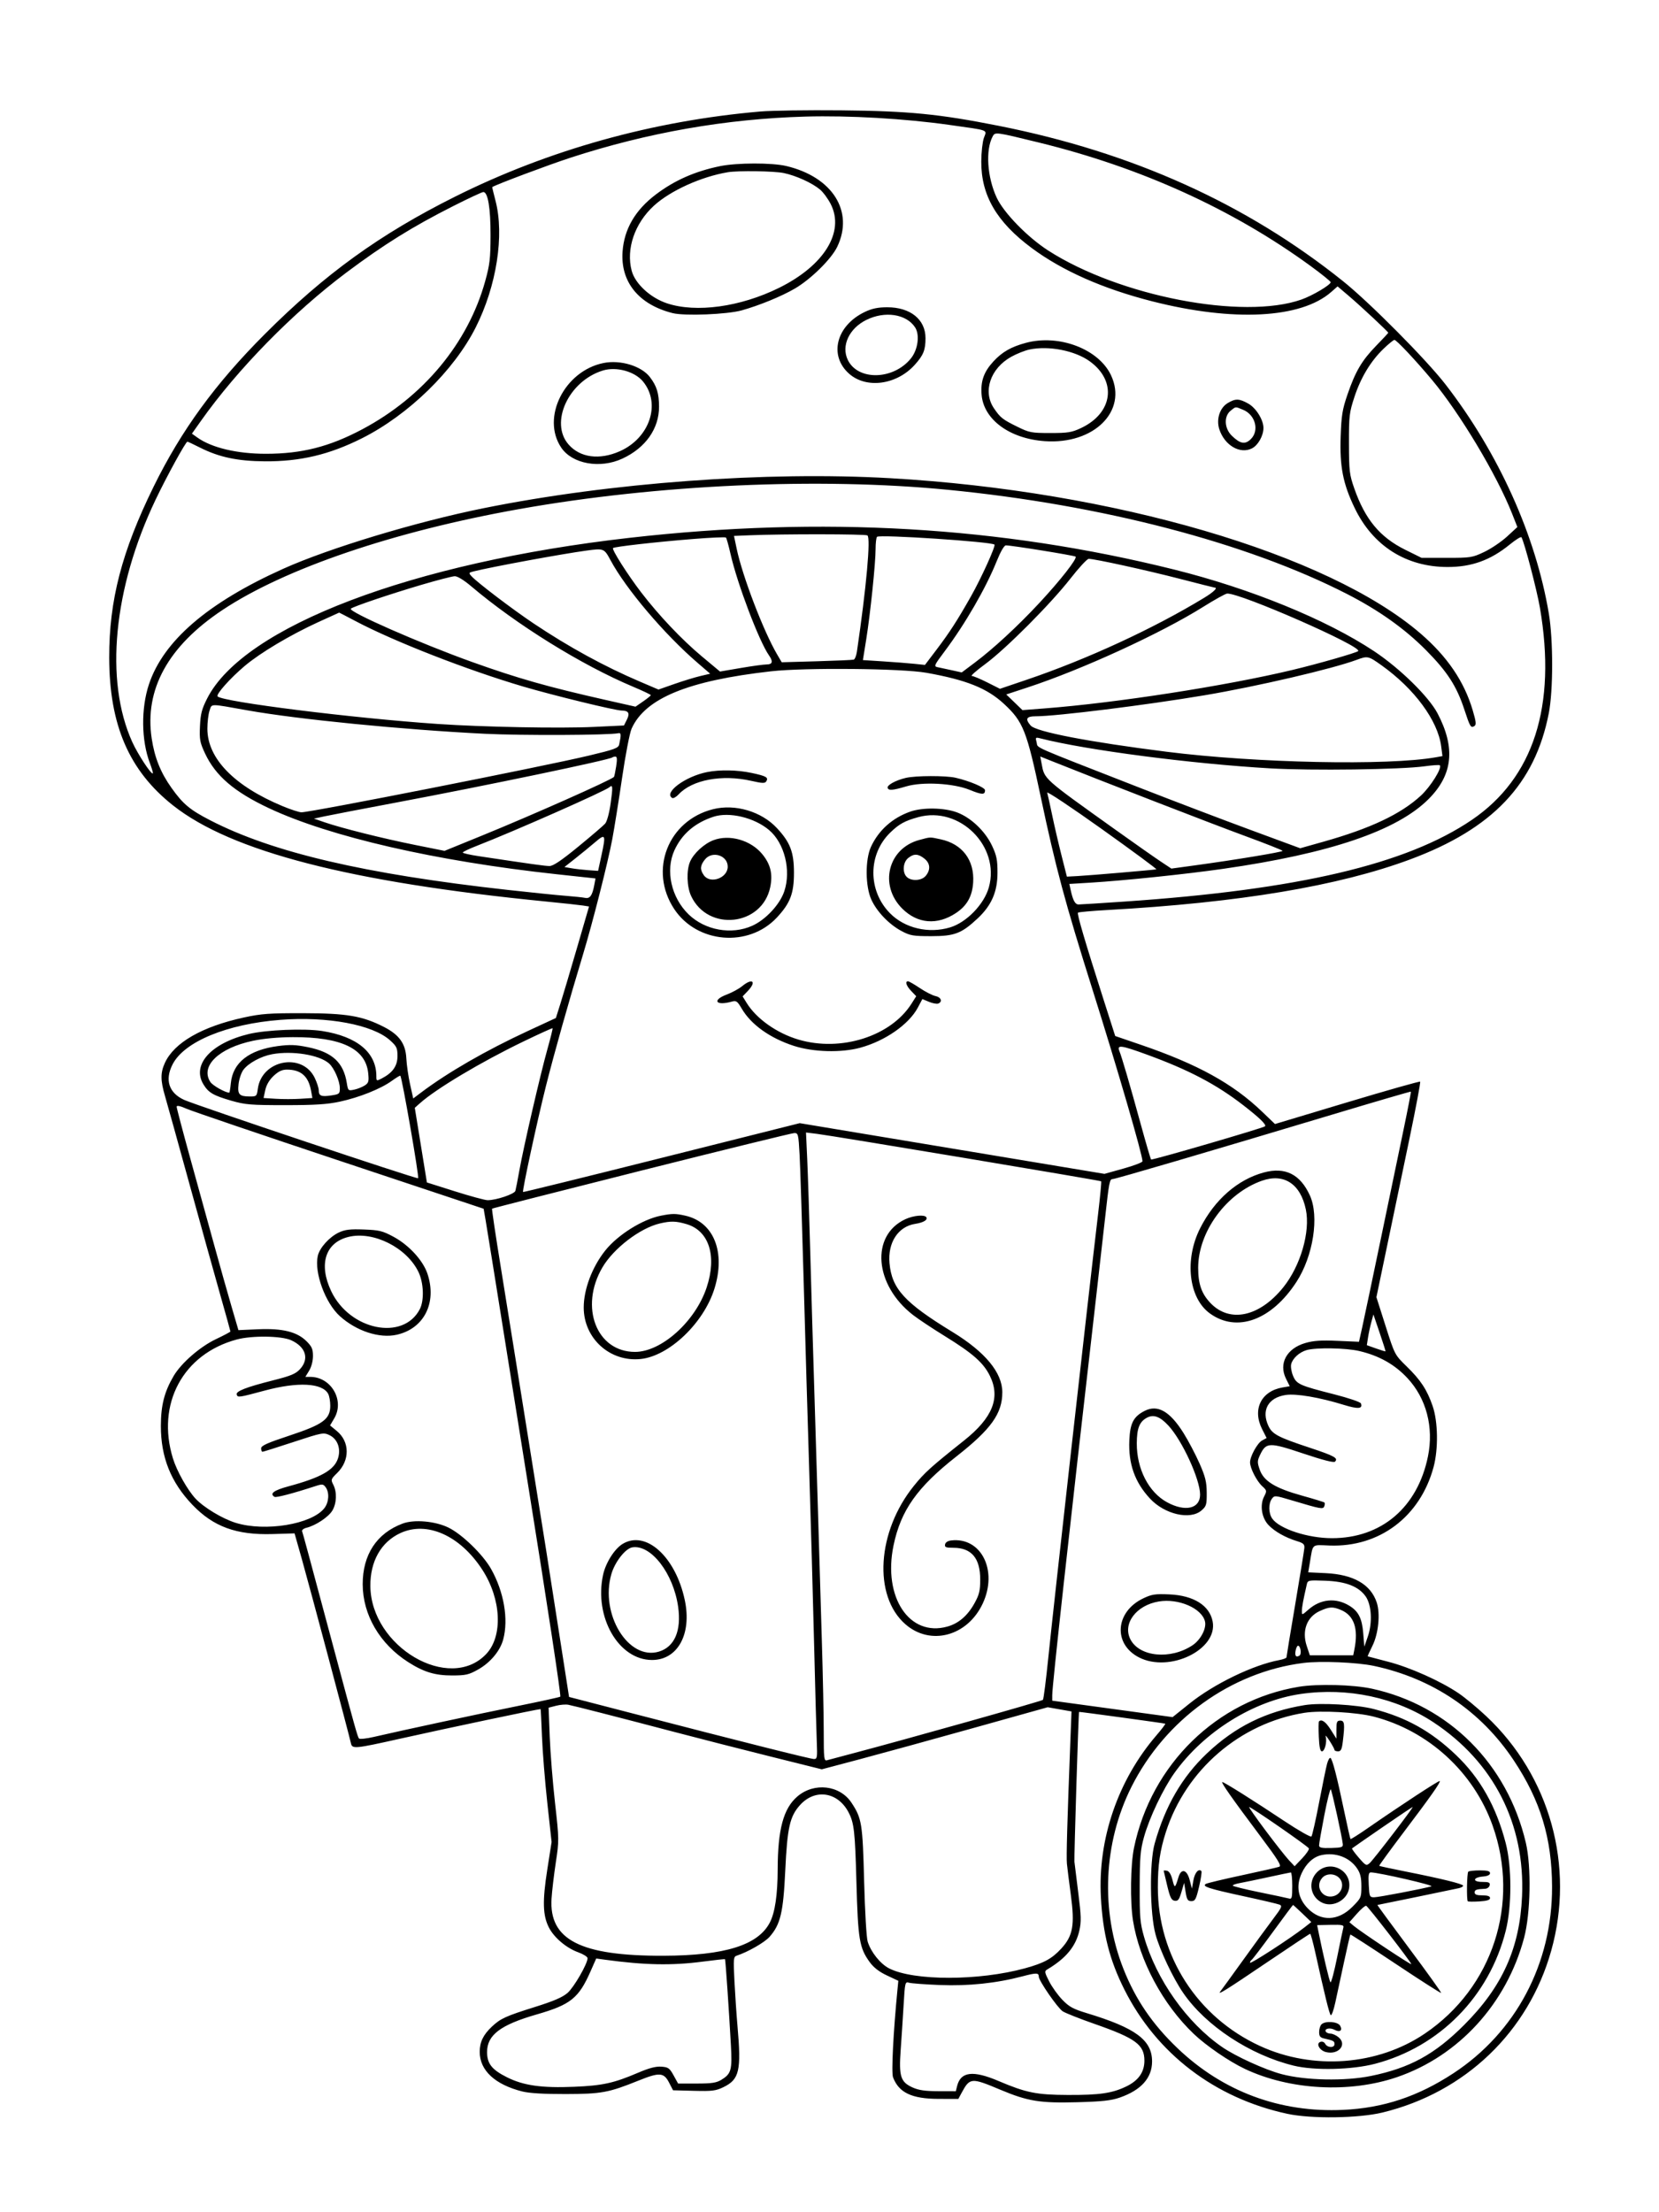 <svg xmlns="http://www.w3.org/2000/svg" width="864" height="1152" viewBox="0 0 864 1152" version="1.1">
	<path d="M 396 58.066 C 340.046 62.890, 285.613 78.082, 236.812 102.496 C 197.784 122.021, 169.224 142.664, 137.956 173.948 C 112.092 199.826, 94.400 224.096, 79.966 253.500 C 63.425 287.195, 56.808 312.681, 56.873 342.447 C 56.950 377.571, 67.191 401.285, 90.111 419.409 C 120.516 443.451, 182.497 459.416, 284.500 469.477 C 293.300 470.345, 301.912 471.279, 303.637 471.552 L 306.775 472.048 300.449 493.774 C 296.970 505.723, 293.083 518.789, 291.811 522.809 L 289.500 530.119 274.871 536.900 C 253.084 547, 233.195 558.462, 219.353 568.896 L 215.206 572.022 213.561 564.629 C 212.656 560.563, 211.779 554.470, 211.611 551.091 C 211.232 543.465, 207.910 538.827, 199.902 534.749 C 188.695 529.040, 180.590 527.660, 158 527.613 C 140.287 527.576, 136.076 527.880, 127.025 529.850 C 105.217 534.596, 90.693 542.943, 85.871 553.500 C 83.519 558.648, 83.539 562.622, 85.957 570.845 C 87.033 574.505, 92.679 594.825, 98.504 616 C 104.328 637.175, 111.548 663.149, 114.547 673.720 C 117.546 684.291, 120 693.129, 120 693.359 C 120 693.589, 116.605 695.390, 112.455 697.361 C 104.129 701.315, 94.358 709.830, 90.401 716.580 C 85.592 724.784, 83.798 731.806, 83.780 742.500 C 83.752 758.811, 88.980 771.888, 100.226 783.638 C 111.151 795.051, 123.147 799.424, 141.953 798.850 L 153.406 798.500 157.230 812 C 161.014 825.356, 181.817 903.408, 182.750 907.750 C 183.413 910.837, 184.561 910.734, 208.167 905.463 C 233.238 899.864, 280.040 890, 281.532 890 C 281.628 890, 281.955 896.413, 282.259 904.250 C 282.563 912.087, 283.814 927.660, 285.039 938.855 L 287.266 959.210 285.003 973.701 C 282.458 989.996, 282.670 997.473, 285.855 1003.715 C 288.550 1008.998, 294.954 1014.423, 301.108 1016.636 C 303.799 1017.603, 306 1018.992, 306 1019.723 C 306 1022.597, 298.945 1034.841, 295.593 1037.784 C 293.006 1040.055, 288.446 1042.029, 278.772 1045.063 C 263.334 1049.906, 260.677 1051.116, 256.165 1055.362 C 251.659 1059.601, 249.833 1063.390, 249.833 1068.500 C 249.833 1078.150, 257.767 1085.528, 272 1089.114 C 275.652 1090.034, 283.213 1090.488, 294.500 1090.465 C 313.247 1090.426, 316.936 1089.746, 332.516 1083.465 C 343.465 1079.051, 345.706 1079.197, 348.446 1084.500 L 350.513 1088.500 361.368 1088.785 C 370.826 1089.033, 372.802 1088.790, 376.710 1086.898 C 385.082 1082.846, 386.125 1078.328, 384.076 1055 C 383.569 1049.225, 382.859 1038.762, 382.500 1031.748 C 381.896 1019.958, 381.984 1018.951, 383.673 1018.399 C 389.552 1016.479, 398.238 1011.493, 400.812 1008.561 C 406.466 1002.122, 407.929 995.944, 408.955 974.175 C 410.015 951.679, 411.326 945.859, 416.664 939.950 C 424.526 931.248, 436.424 933.099, 441.988 943.889 C 444.807 949.357, 445.300 953.775, 446.018 980 C 446.841 1010.063, 447.547 1014.314, 452.959 1021.785 C 454.983 1024.579, 457.847 1026.794, 461.893 1028.695 L 467.847 1031.492 467.407 1035.996 C 465.223 1058.318, 464.160 1079.293, 465.089 1081.744 C 468.126 1089.761, 474.854 1092.948, 488.797 1092.978 L 499.093 1093 500.797 1089.843 C 505.093 1081.882, 505.786 1081.826, 520.978 1088.216 C 535.251 1094.220, 541.617 1095.255, 561 1094.724 C 574.037 1094.368, 578.699 1093.855, 583.214 1092.283 C 594.308 1088.418, 599.993 1082.055, 599.993 1073.500 C 599.993 1062.363, 591.465 1056.049, 566.021 1048.344 C 558.900 1046.188, 556.805 1045.044, 553.267 1041.382 C 550.939 1038.972, 547.844 1034.652, 546.389 1031.782 C 543.933 1026.934, 543.869 1026.490, 545.483 1025.532 C 555.126 1019.807, 560.288 1013.542, 562.125 1005.331 C 563.161 1000.701, 563.079 997.603, 561.614 986.154 C 560.653 978.644, 559.728 971.150, 559.558 969.500 C 559.340 967.379, 561.675 891.785, 561.969 891.466 C 562.118 891.304, 606.588 897.385, 606.864 897.605 C 607.065 897.765, 604.985 900.506, 602.242 903.698 C 582.204 927.015, 571.706 957.655, 573.341 988.051 C 574.354 1006.906, 577.862 1020.684, 585.549 1036 C 602.335 1069.449, 632.719 1092.625, 670.439 1100.753 C 682.900 1103.437, 707.555 1103.104, 720 1100.082 C 763.113 1089.612, 795.998 1058.081, 807.860 1015.837 C 820.230 971.781, 807.229 924.848, 774.019 893.681 C 769.437 889.381, 763.004 884.040, 759.724 881.813 C 750.345 875.443, 734.328 868.270, 722.938 865.338 C 717.197 863.860, 712.409 862.601, 712.297 862.539 C 712.186 862.478, 713.301 859.989, 714.776 857.009 C 717.895 850.706, 718.922 840.324, 717.002 834.506 C 713.888 825.071, 704.899 819.901, 690.407 819.209 L 681.314 818.775 682.180 813.638 C 683.874 803.595, 682.871 804.461, 692.399 804.822 C 718.386 805.807, 739.612 789.817, 746.585 764 C 749.132 754.573, 748.918 740.321, 746.108 732.171 C 743.181 723.683, 739.886 718.667, 732.532 711.500 C 726.379 705.504, 726.371 705.489, 721.602 690.500 L 716.829 675.500 722.459 648.500 C 725.556 633.650, 730.795 608.514, 734.103 592.641 C 737.410 576.769, 739.888 563.555, 739.609 563.276 C 739.331 562.997, 722.205 567.846, 701.553 574.050 L 664.003 585.331 657.252 578.859 C 642.055 564.291, 623.785 554.219, 594.148 544.071 L 580.797 539.500 574.879 521 C 565.093 490.410, 560.805 475.862, 561.397 475.269 C 561.706 474.960, 568.606 474.337, 576.729 473.884 C 645.413 470.051, 697.148 461.398, 734.504 447.497 C 777.410 431.531, 799.441 408.274, 806.614 371.372 C 808.927 359.476, 808.931 333.271, 806.623 319.500 C 799.814 278.884, 780.460 235.953, 752.855 200.235 C 742.843 187.280, 713.324 157.538, 699.441 146.418 C 649.090 106.088, 589.743 79.318, 520.070 65.510 C 488.914 59.336, 473.318 57.807, 438 57.466 C 420.675 57.298, 401.775 57.569, 396 58.066 M 419.500 60.711 C 378.147 61.881, 337.290 69.036, 297 82.163 C 285.611 85.874, 258.895 95.899, 256.357 97.414 C 256.278 97.461, 257.039 100.650, 258.049 104.500 C 262.755 122.444, 258.620 148.935, 247.746 170.500 C 236.395 193.012, 212.716 216.084, 188.477 228.247 C 171.529 236.753, 156.408 240.341, 138 240.227 C 123.759 240.139, 114.096 238.096, 104.135 233.068 C 100.792 231.381, 97.853 230, 97.604 230 C 96.735 230, 86.887 247.950, 81.046 260.181 C 59.026 306.288, 54.391 354.440, 68.893 386.423 C 71.773 392.775, 78.819 403.515, 79.596 402.737 C 79.792 402.541, 79.096 400.126, 78.049 397.370 C 73.584 385.619, 73.387 368.917, 77.567 356.359 C 85.098 333.731, 108.209 313.846, 147.500 296.189 C 171.498 285.405, 216.871 271.694, 252 264.611 C 317.938 251.315, 399.130 245.334, 463.639 249.021 C 579.935 255.666, 691.570 288.360, 739.807 329.900 C 753.743 341.901, 762.544 354.850, 766.985 369.889 C 768.756 375.886, 768.918 377.433, 767.842 378.098 C 766 379.236, 765.602 378.577, 762.609 369.452 C 758.614 357.269, 753.705 349.689, 742.512 338.422 C 731.495 327.332, 718.010 317.758, 701.500 309.306 C 649.282 282.572, 573.826 262.888, 493.500 255.044 C 426.622 248.513, 342.338 252.308, 270.500 265.085 C 205.185 276.702, 148.329 296.039, 115.795 317.701 C 87.548 336.509, 75.154 359.040, 79.006 384.581 C 80.508 394.535, 83.656 402.362, 89.391 410.399 C 95.357 418.760, 98.909 421.720, 109.554 427.203 C 142.065 443.948, 189.944 455.141, 264.500 463.424 C 276.600 464.768, 290.100 466.145, 294.500 466.484 C 298.900 466.823, 303.494 467.307, 304.710 467.559 C 307.223 468.081, 308.467 466.359, 309.481 460.952 L 310.140 457.441 289.820 455.243 C 227.159 448.464, 171.887 435.783, 140.175 420.911 C 122.031 412.401, 112.252 404.038, 106.783 392.351 C 104.105 386.628, 103.828 385.135, 104.145 378.175 C 104.439 371.735, 105.084 369.245, 107.889 363.718 C 126.908 326.250, 214.590 292.922, 328 280.054 C 428.364 268.667, 521.124 274.078, 611.500 296.592 C 651.319 306.511, 690.710 322.594, 715.586 339.089 C 729.008 347.989, 744.096 362.767, 748.676 371.500 C 758.094 389.458, 756.643 403.417, 744.044 416.066 C 727.582 432.593, 692.684 444.452, 637 452.442 C 617.737 455.206, 585.431 458.574, 568.070 459.628 L 556.908 460.306 557.582 463.403 C 558.781 468.922, 559.915 471, 561.725 470.997 C 562.701 470.996, 573.400 470.320, 585.500 469.496 C 676.131 463.322, 732.422 450.099, 766.485 426.983 C 798.700 405.121, 810.741 367.651, 801.988 316.500 C 800.380 307.099, 793.846 282.179, 792.360 279.773 C 792.094 279.343, 789.349 281.050, 786.260 283.566 C 776.245 291.724, 766.461 295.263, 753.924 295.263 C 732.284 295.263, 714.990 284.281, 705.481 264.500 C 699.396 251.842, 697.660 242.932, 698.212 227.180 C 698.591 216.341, 699.103 213.193, 701.740 205.500 C 705.879 193.425, 709.226 187.733, 716.713 180.038 C 720.171 176.484, 723 173.445, 723 173.285 C 723 172.774, 708.715 159.439, 702.553 154.198 L 696.606 149.139 693.275 152.063 C 677.579 165.845, 642.378 167.678, 600.093 156.918 C 574.491 150.402, 553.310 141.039, 537.310 129.164 C 519.043 115.606, 510.954 101.725, 511.044 84.093 C 511.068 79.367, 511.682 73.835, 512.409 71.800 C 513.971 67.425, 515.609 68.042, 494.500 65.055 C 471.142 61.749, 442.150 60.070, 419.500 60.711 M 516.960 71.075 C 513.186 78.127, 514.118 92.259, 519.058 102.893 C 522.758 110.855, 535.163 123.579, 546 130.529 C 583.053 154.288, 647.289 166.703, 677.759 155.993 C 683.531 153.965, 693 148.353, 693 146.960 C 693 146.503, 688.286 142.693, 682.524 138.494 C 641.945 108.922, 594.148 87.211, 541 74.211 C 518.245 68.646, 518.259 68.647, 516.960 71.075 M 375 86.522 C 361.918 89.206, 351.277 93.909, 341.485 101.334 C 330.797 109.438, 325.070 119.292, 324.231 131.022 C 323.098 146.856, 332.669 158.615, 350.308 163.056 C 356.520 164.620, 378.698 163.742, 386.248 161.632 C 395.481 159.053, 407.002 154.328, 413.959 150.269 C 422.315 145.394, 432.993 134.865, 436.038 128.500 C 444.856 110.064, 433.553 92.155, 409.500 86.452 C 402.046 84.685, 383.772 84.722, 375 86.522 M 379 89.693 C 365.151 92.021, 349.141 99.276, 340.571 107.109 C 330.552 116.266, 325.960 129.692, 328.978 141 C 330.783 147.762, 338.716 155.077, 347.365 157.955 C 362.567 163.014, 385.558 159.845, 405.687 149.916 C 429.193 138.322, 440.013 120.826, 432.656 106.309 C 431.249 103.532, 428.736 100.114, 427.071 98.713 C 422.976 95.268, 414.639 91.469, 408.201 90.115 C 403.181 89.059, 384.386 88.787, 379 89.693 M 236 107.333 C 214.860 118.023, 199.832 127.371, 180.500 141.854 C 152.646 162.721, 123.761 192.167, 104.662 219.163 L 99.948 225.827 102.782 227.845 C 110.287 233.189, 123.463 236.311, 138.500 236.308 C 157.163 236.304, 171.605 232.629, 188.706 223.532 C 220.563 206.586, 243.709 178.708, 252.663 146.500 C 255.084 137.792, 255.447 134.691, 255.472 122.500 C 255.500 108.314, 254.111 100, 251.711 100 C 251.045 100, 243.975 103.300, 236 107.333 M 450.500 162.387 C 435.467 169.506, 431.471 185.183, 442.272 194.666 C 451.259 202.556, 466.972 200.415, 476.363 190.020 C 480.909 184.988, 482 182.290, 482 176.083 C 482 166.352, 474.101 159.992, 462.038 160.010 C 457.251 160.017, 454.161 160.654, 450.500 162.387 M 451.129 166.623 C 442.206 171.069, 438.033 180.052, 441.497 187.352 C 446.714 198.347, 465.244 197.957, 474.386 186.661 C 478.071 182.109, 479.117 174.354, 476.571 170.469 C 472.003 163.496, 460.802 161.803, 451.129 166.623 M 534.251 178.545 C 526.560 180.616, 521.920 183.278, 517.337 188.250 C 512.365 193.644, 510.631 198.542, 511.213 205.552 C 512.286 218.494, 525.819 228.440, 544.110 229.730 C 569.713 231.536, 587.310 214.092, 578.649 195.493 C 572.260 181.773, 551.579 173.879, 534.251 178.545 M 720.650 181.511 C 713.918 187.961, 708.706 196.561, 705.385 206.697 C 702.699 214.892, 702.502 216.570, 702.532 231 C 702.562 245.300, 702.778 247.111, 705.322 254.390 C 710.936 270.452, 718.657 279.751, 731.777 286.252 L 740.349 290.500 753.425 290.500 C 765.957 290.500, 766.770 290.372, 773 287.418 C 776.575 285.723, 781.917 282.112, 784.872 279.394 L 790.244 274.452 787.491 267.476 C 779.512 247.261, 760.251 215.107, 745.736 197.768 C 737.112 187.467, 727.273 177, 726.213 177 C 725.743 177, 723.239 179.030, 720.650 181.511 M 536.137 182.014 C 533.738 182.520, 529.463 184.224, 526.637 185.801 C 515.752 191.876, 511.715 203.881, 517.628 212.594 C 520.993 217.551, 522.131 218.446, 530 222.309 C 536.056 225.282, 537.217 225.500, 547 225.499 C 556.218 225.499, 558.171 225.182, 563 222.906 C 579.665 215.050, 581.815 198.434, 567.500 188.124 C 559.767 182.555, 546.153 179.903, 536.137 182.014 M 314.344 189.031 C 293.970 193.114, 281.771 217.487, 292.287 233.099 C 298.020 241.611, 312.480 244.214, 324.120 238.829 C 336.195 233.244, 343.271 223.207, 343.224 211.734 C 343.196 204.813, 342.030 201.039, 338.483 196.389 C 334.064 190.595, 323.145 187.267, 314.344 189.031 M 314 192.935 C 296.162 198.381, 286.098 220.069, 296.114 231.477 C 302.137 238.337, 312.176 239.664, 322.749 234.998 C 338.392 228.095, 344.361 210.173, 334.858 198.643 C 330.551 193.418, 320.989 190.802, 314 192.935 M 639.301 209.958 C 635.202 212.457, 633.329 218.436, 635.030 223.590 C 637.800 231.984, 645.875 236.667, 652.062 233.468 C 655.228 231.831, 658 226.873, 658 222.848 C 658 218.634, 654.150 212.453, 650.114 210.184 C 645.335 207.498, 643.401 207.458, 639.301 209.958 M 640.884 213.893 C 637.304 216.792, 637.614 223.101, 641.523 226.902 C 645.929 231.186, 648.470 231.621, 651.483 228.608 C 655.925 224.166, 653.780 216.060, 647.466 213.421 C 643.253 211.661, 643.678 211.631, 640.884 213.893 M 390.380 278.742 L 382.260 279.077 383.667 285.788 C 386.649 300.013, 397.570 328.567, 404.664 340.685 L 407.114 344.871 425.307 344.354 C 435.313 344.069, 443.998 343.687, 444.607 343.504 C 445.215 343.322, 445.967 341.446, 446.277 339.336 C 451.228 305.651, 453.545 279.964, 451.736 278.815 C 450.566 278.073, 407.850 278.022, 390.380 278.742 M 361.090 280.669 C 341.537 282.239, 319.989 284.678, 319.264 285.403 C 318.524 286.143, 326.885 299.302, 333.947 308.514 C 343.134 320.495, 355.106 333.120, 365.533 341.823 L 374.973 349.703 385.737 347.861 C 391.656 346.847, 397.738 346.014, 399.250 346.009 C 402.358 345.999, 402.740 344.502, 400.463 341.251 C 395.312 333.896, 383.968 303.979, 380.461 288.500 C 379.464 284.100, 378.390 280.242, 378.074 279.926 C 377.759 279.610, 370.115 279.944, 361.090 280.669 M 456.750 279.545 C 456.337 279.978, 456.001 282.846, 456.002 285.917 C 456.005 293.247, 453.257 319.712, 451.103 333.116 L 449.396 343.731 459.948 344.410 C 465.752 344.784, 473.024 345.352, 476.108 345.672 L 481.716 346.255 487.689 338.378 C 494.554 329.323, 498.540 323.154, 505.702 310.500 C 510.995 301.148, 518.644 284.301, 517.917 283.597 C 516.362 282.092, 458.005 278.225, 456.750 279.545 M 519.072 292.250 C 513.395 306.348, 502.679 324.888, 491.911 339.244 C 486.494 346.466, 486.250 347.018, 488.301 347.436 C 489.510 347.683, 492.833 348.399, 495.684 349.027 L 500.867 350.168 507.684 345.050 C 517.439 337.725, 529.991 326.122, 541.272 314 C 552.243 302.211, 561.155 290.823, 560.160 289.865 C 559.537 289.265, 526.935 284, 523.842 284 C 522.963 284, 521.087 287.243, 519.072 292.250 M 305.500 286.707 C 292.588 288.460, 256.038 295.196, 246.643 297.553 C 244.060 298.202, 244 298.343, 245.568 300.075 C 248.466 303.277, 267.112 317.448, 278 324.723 C 296.358 336.990, 314.674 347.007, 333.266 354.951 L 342.932 359.081 351.216 356.179 C 355.772 354.583, 361.831 352.728, 364.679 352.056 L 369.859 350.834 363.179 345.074 C 345.890 330.163, 326.015 306.720, 317.972 291.750 C 314.654 285.575, 314.450 285.492, 305.500 286.707 M 557.505 301.256 C 547.164 314.506, 523.824 337.928, 513.099 345.819 C 508.478 349.219, 505.328 352.001, 506.099 352.003 C 506.870 352.005, 510.486 353.510, 514.137 355.349 L 520.773 358.692 534.637 353.996 C 566.142 343.324, 601.015 327.218, 627.250 311.222 C 632.046 308.298, 634.396 306, 632.591 306 C 632.366 306, 624.153 303.925, 614.341 301.389 C 597.086 296.929, 570.070 291.006, 567 291.010 C 566.175 291.011, 561.902 295.622, 557.505 301.256 M 219.500 304.543 C 203.205 309.347, 183.969 315.843, 182.716 316.966 C 181.060 318.450, 218.891 335.076, 246 344.778 C 269.739 353.274, 285.306 357.697, 315.235 364.451 L 330.971 368.002 334.947 365.251 C 337.135 363.738, 338.931 362.275, 338.939 362 C 338.948 361.725, 334.802 359.753, 329.727 357.618 C 302.872 346.320, 268.898 325.239, 245.347 305.260 C 241.583 302.066, 238.235 300.024, 236.824 300.061 C 235.546 300.094, 227.750 302.111, 219.500 304.543 M 626.500 316.090 C 604.579 329.822, 563.523 348.659, 535.275 357.944 L 524.051 361.633 528.275 365.712 L 532.500 369.791 544 368.905 C 581.342 366.029, 638.247 357.202, 673 348.894 C 686.417 345.687, 706.418 339.952, 707.337 339.049 C 709.707 336.719, 645.789 308.676, 639.075 309.099 C 638.209 309.154, 632.550 312.300, 626.500 316.090 M 165.840 323.917 C 151.145 330.654, 135.593 339.915, 127.484 346.757 C 119.883 353.171, 112.324 361.658, 113.323 362.656 C 116.194 365.527, 183.803 373.986, 228 377.004 C 251.614 378.616, 291.661 379.373, 309.229 378.539 L 324.958 377.791 326.493 374.714 C 328.146 371.400, 327.353 370.047, 323.741 370.015 C 320.339 369.986, 288.198 362.145, 272.436 357.500 C 243.354 348.929, 205.150 334.017, 185.137 323.426 C 180.538 320.992, 176.713 319.007, 176.637 319.015 C 176.562 319.024, 171.703 321.230, 165.840 323.917 M 706.500 343.626 C 693.843 348.324, 654.654 357.451, 627.443 362.037 C 597.055 367.160, 550.136 373, 539.371 373 C 534.520 373, 533.780 374.359, 536.750 377.814 C 539.545 381.064, 566.767 386.317, 607.500 391.464 C 654.416 397.393, 722.939 398.796, 747.861 394.337 L 751.223 393.736 750.556 388.618 C 748.811 375.223, 736.652 358.702, 719.566 346.510 C 712.622 341.554, 712.282 341.479, 706.500 343.626 M 401.524 349.579 C 358.251 354.455, 335.933 363.652, 328.911 379.500 C 327.937 381.700, 325.723 393.175, 323.991 405 C 322.260 416.825, 319.956 431.225, 318.872 437 C 316.570 449.253, 308.639 480.497, 303.641 497 C 296.236 521.448, 288.687 548.241, 284.339 565.500 C 279.820 583.440, 271.875 620.208, 272.403 620.736 C 272.555 620.889, 305.040 612.883, 344.590 602.946 L 416.500 584.878 495.850 598.082 L 575.199 611.286 585.100 608.521 C 590.545 607.001, 595 605.295, 595 604.731 C 595 601.303, 581.980 556.580, 569.023 515.500 C 554.741 470.221, 549.792 451.800, 542.020 415 C 534.736 380.509, 532.878 375.806, 522.882 366.551 C 514.048 358.373, 503.291 354.058, 482.500 350.354 C 469.638 348.063, 419.258 347.581, 401.524 349.579 M 109.137 370.036 C 108.512 371.830, 108 376.084, 108 379.490 C 108 394.948, 121.954 409.306, 147.180 419.804 C 151.405 421.562, 155.815 423, 156.982 423 C 162.042 423, 282.447 399.253, 306.758 393.460 C 320.097 390.281, 322.064 389.556, 322.475 387.663 C 323.566 382.630, 323.487 381.503, 322.065 381.812 C 317.162 382.877, 271.799 383.073, 252.500 382.113 C 209.802 379.989, 155.291 374.612, 129 369.931 C 108.734 366.323, 110.435 366.314, 109.137 370.036 M 539.881 386.649 C 540.727 389.812, 535.619 387.569, 593.500 410.189 C 610.550 416.852, 636.345 426.673, 650.821 432.014 L 677.143 441.725 689.321 438.292 C 713.785 431.395, 729.503 423.961, 739.964 414.339 C 745.035 409.675, 751.172 399.839, 749.842 398.509 C 749.569 398.235, 746.005 398.475, 741.922 399.042 C 729.586 400.754, 683.278 401.374, 661.500 400.118 C 620.510 397.754, 565.687 390.600, 541.812 384.501 C 539.257 383.848, 539.161 383.955, 539.881 386.649 M 318.914 394.420 C 317.683 395.650, 253.265 409.097, 206.175 417.953 C 188.754 421.230, 172.025 424.446, 169 425.101 L 163.500 426.290 169 428.188 C 177.785 431.219, 199.350 436.620, 216.075 439.978 L 231.519 443.079 251.009 435.132 C 277.207 424.451, 318.016 406.317, 319.744 404.589 C 319.929 404.404, 320.445 401.946, 320.891 399.126 C 321.482 395.388, 321.381 394, 320.517 394 C 319.866 394, 319.144 394.189, 318.914 394.420 M 542.448 397.575 C 544.012 405.911, 542.932 404.943, 581.128 432.226 C 590.824 439.152, 601.297 446.504, 604.401 448.566 L 610.046 452.314 622.273 450.642 C 643.381 447.756, 668.001 443.682, 667.977 443.079 C 667.965 442.760, 658.852 439.159, 647.727 435.076 C 631.413 429.088, 573.004 406.449, 547.133 396.087 L 541.766 393.937 542.448 397.575 M 368.270 402.054 C 356.936 404.291, 345.524 412.733, 350.051 415.532 C 350.629 415.889, 352.148 415.054, 353.425 413.675 C 360.464 406.080, 376.037 403.165, 391.177 406.608 C 397.070 407.949, 398.387 407.992, 399.082 406.867 C 400.331 404.846, 399.056 404.118, 391.437 402.504 C 383.908 400.909, 374.952 400.735, 368.270 402.054 M 471.718 405.092 C 466.417 406.340, 461.795 408.896, 462.287 410.309 C 462.797 411.773, 464.897 411.597, 472 409.497 C 480.463 406.994, 496.532 407.868, 504.921 411.288 C 511.428 413.941, 513 413.984, 513 411.513 C 513 410.096, 505.012 406.706, 497.690 405.016 C 492.559 403.832, 476.874 403.877, 471.718 405.092 M 317.433 409.909 C 315.354 411.860, 267.976 432.802, 248.250 440.490 C 244.262 442.044, 241 443.603, 241 443.954 C 241 444.305, 244.713 445.152, 249.250 445.835 C 277.409 450.073, 283.778 450.961, 286.164 450.979 C 288.076 450.994, 292.305 448.150, 301.164 440.890 C 307.949 435.330, 314.240 429.939, 315.144 428.911 C 316.102 427.821, 317.295 423.463, 318.005 418.465 C 319.234 409.807, 319.134 408.313, 317.433 409.909 M 545.387 412.796 C 545.658 413.733, 546.819 419, 547.966 424.500 C 549.114 430, 551.308 439.450, 552.843 445.500 L 555.632 456.500 561.066 456.214 C 567.297 455.887, 601.135 452.995, 602.222 452.698 C 602.619 452.589, 589.883 443.183, 573.919 431.796 C 557.956 420.410, 545.116 411.860, 545.387 412.796 M 371.384 421.377 C 347.895 427.236, 337.775 453.221, 351.130 473.383 C 362.995 491.295, 389.871 493.536, 404.555 477.838 C 411.541 470.369, 413.490 465.279, 413.490 454.500 C 413.490 443.721, 411.541 438.631, 404.555 431.162 C 396.490 422.540, 382.851 418.517, 371.384 421.377 M 474.079 422.643 C 464.795 425.893, 457.583 432.343, 453.611 440.949 C 450.528 447.629, 450.625 461.569, 453.803 468.500 C 456.686 474.788, 463.021 481.380, 469.500 484.834 C 474.003 487.235, 475.543 487.500, 485 487.500 C 497.126 487.500, 500.758 486.112, 509.130 478.282 C 516.395 471.486, 519.472 464.423, 519.487 454.505 C 519.498 447.808, 519.041 445.520, 516.693 440.500 C 513.116 432.855, 505.699 425.779, 498.401 423.049 C 491.757 420.563, 480.554 420.376, 474.079 422.643 M 371.500 425.339 C 361.826 428.544, 355.114 434.325, 351.236 442.795 C 346.429 453.295, 349.572 467.431, 358.664 476.201 C 367.221 484.455, 380.948 486.913, 391.702 482.116 C 398.752 478.971, 406.180 470.986, 408.470 464.089 C 412.092 453.185, 408.573 439.049, 400.546 432.257 C 392.821 425.721, 379.746 422.607, 371.500 425.339 M 478.230 425.521 C 471.188 427.456, 468.239 429.081, 463.626 433.569 C 451.963 444.914, 451.921 463.836, 463.532 475.597 C 471.209 483.373, 483.608 486.295, 494.758 482.954 C 503.368 480.375, 512.546 470.892, 515.007 462.035 C 520.942 440.672, 499.729 419.611, 478.230 425.521 M 309.929 438.585 C 307.416 440.738, 302.793 444.525, 299.658 447 L 293.957 451.500 297.728 452.155 C 299.803 452.515, 303.747 452.965, 306.493 453.155 L 311.487 453.500 313.224 445.500 C 315.617 434.474, 315.360 433.934, 309.929 438.585 M 371.519 437.538 C 366.664 439.388, 361.241 444.383, 359.381 448.718 C 357.443 453.235, 357.689 461.733, 359.896 466.500 C 368.637 485.380, 396.970 482.257, 401.140 461.954 C 402.543 455.127, 401.290 450.002, 396.928 444.721 C 390.946 437.479, 379.883 434.352, 371.519 437.538 M 478.749 437.413 C 462.463 441.795, 457.690 460.977, 469.863 473.129 C 477.832 481.085, 488.152 481.931, 497.900 475.428 C 503.627 471.608, 506.358 466.736, 506.818 459.519 C 507.556 447.933, 501.195 439.494, 489.900 437.072 C 484.043 435.816, 484.769 435.794, 478.749 437.413 M 367.073 447.635 C 364.596 450.783, 364.468 452.796, 366.557 455.777 C 369.876 460.516, 379 457.241, 379 451.311 C 379 445.381, 370.827 442.862, 367.073 447.635 M 472.944 446.844 C 470.268 449.011, 469.856 454.285, 472.182 456.610 C 474.579 459.008, 480.014 458.701, 482.164 456.046 C 484.756 452.844, 484.459 449.506, 481.365 447.073 C 478.113 444.514, 475.895 444.454, 472.944 446.844 M 386.500 513.544 C 384.850 514.904, 381.250 516.863, 378.500 517.897 C 370.614 520.862, 372.778 523.919, 381.112 521.584 C 383.443 520.931, 384.003 521.329, 386.324 525.289 C 391.190 533.594, 401.099 540.652, 413.500 544.648 C 423.593 547.900, 438.030 548.296, 448 545.593 C 460.964 542.080, 473.367 533.439, 478.009 524.688 L 480.362 520.253 483.798 521.689 C 485.687 522.478, 487.856 522.886, 488.617 522.594 C 491.001 521.679, 490.126 519.275, 487.196 518.689 C 485.654 518.381, 482.008 516.524, 479.095 514.564 C 476.182 512.604, 473.394 511, 472.900 511 C 471.208 511, 471.998 513.389, 474.582 516.085 L 477.164 518.780 474.722 522.640 C 463.959 539.658, 437.946 547.920, 415.809 541.352 C 404.549 538.011, 393.952 530.513, 388.870 522.290 L 386.754 518.866 389.377 516.128 C 394.180 511.115, 391.916 509.081, 386.500 513.544 M 146.059 531.076 C 118.247 533.230, 95.982 542.403, 89.908 554.210 C 85.712 562.368, 87.941 569.184, 95.982 572.790 C 102.593 575.754, 217.200 614.133, 217.762 613.571 C 218.395 612.938, 209.401 561.156, 208.488 560.176 C 208.322 559.998, 206.322 561.203, 204.043 562.854 C 198.292 567.020, 187.082 571.504, 177 573.670 C 170.373 575.094, 164.094 575.497, 148.500 575.498 C 130.584 575.500, 127.667 575.259, 120.500 573.192 C 111.098 570.479, 108.588 569.013, 105.956 564.696 C 99.721 554.470, 109.876 543.201, 129.609 538.450 C 138.648 536.273, 158.557 535.456, 167.727 536.885 C 185.976 539.729, 196 548.063, 196 560.392 C 196 562.976, 196.078 563.011, 198.771 561.619 C 204.490 558.661, 207 555.111, 207 549.980 C 207 545.737, 206.589 544.861, 203.131 541.737 C 194.108 533.586, 170.526 529.180, 146.059 531.076 M 272.497 542.399 C 250.543 552.996, 227.262 566.881, 218.760 574.448 L 216.021 576.886 219.174 596.325 L 222.327 615.764 236.939 620.382 C 244.976 622.922, 252.636 625, 253.960 625 C 258.452 625, 267.929 621.803, 268.411 620.126 C 268.668 619.232, 269.601 614.450, 270.484 609.500 C 272.674 597.228, 281.409 559.452, 285.074 546.400 C 286.721 540.534, 287.939 535.606, 287.781 535.448 C 287.623 535.289, 280.745 538.417, 272.497 542.399 M 131.718 541.992 C 113.933 545.741, 104.158 555.207, 109.559 563.450 C 110.774 565.303, 117.324 569, 119.393 569 C 119.587 569, 119.961 566.761, 120.224 564.025 C 121.250 553.344, 129.668 546.726, 144.762 544.733 C 151.008 543.909, 154.032 544.023, 160.402 545.322 C 173.081 547.907, 178.901 553.274, 180.609 563.958 C 181.251 567.974, 181.366 568.080, 184.386 567.451 C 186.099 567.095, 188.565 566.128, 189.868 565.302 C 191.956 563.977, 192.180 563.227, 191.768 558.942 C 190.534 546.096, 177.788 539.976, 152.500 540.088 C 144.845 540.122, 137.320 540.811, 131.718 541.992 M 582.941 547.250 C 584.308 550.676, 588.356 564.518, 593.956 584.923 C 596.737 595.055, 599.221 603.555, 599.477 603.810 C 599.962 604.296, 657.928 587.405, 658.813 586.520 C 659.650 585.683, 655.964 582.108, 647.500 575.547 C 633.466 564.668, 619.099 557.127, 597.172 549.131 C 583.846 544.271, 581.635 543.979, 582.941 547.250 M 141.770 548.967 C 135.947 550.027, 129.325 553.624, 126.729 557.136 C 125.657 558.585, 124.541 561.894, 124.248 564.489 C 123.634 569.937, 124.560 570.961, 130.118 570.985 C 133.593 570.999, 133.758 570.839, 134.278 566.963 C 136.297 551.909, 157.398 547.862, 163.895 561.282 C 165.053 563.674, 166 566.588, 166 567.757 C 166 570.696, 167.289 571.229, 172.503 570.447 C 176.740 569.812, 176.999 569.591, 176.978 566.636 C 176.952 562.860, 174.015 556.150, 171.355 553.788 C 166.324 549.321, 152.341 547.043, 141.770 548.967 M 142.507 560.250 C 140.257 562.361, 138.731 564.952, 138.152 567.642 L 137.261 571.784 143.631 572.189 C 147.134 572.412, 152.856 572.413, 156.346 572.191 L 162.692 571.787 161.988 567.934 C 160.610 560.398, 156.705 557, 149.420 557 C 146.906 557, 145.032 557.881, 142.507 560.250 M 693.500 580.520 C 628.499 600.031, 580.911 614, 579.443 614 C 577.882 614, 577.591 615.512, 575.495 634.500 C 574.645 642.200, 572.607 660.200, 570.965 674.500 C 556.585 799.783, 548 877.643, 548 882.776 L 548 885.616 579.344 889.900 L 610.688 894.183 619.502 887.111 C 632.253 876.881, 652.606 867.027, 666.250 864.478 C 668.313 864.093, 670 863.447, 670 863.043 C 670 862.640, 672.048 850.202, 674.552 835.405 C 677.055 820.607, 679.192 807.436, 679.302 806.135 C 679.465 804.182, 678.803 803.558, 675.500 802.550 C 669.467 800.709, 663.830 797.530, 660.636 794.168 C 657.052 790.395, 656.032 783.773, 658.345 779.299 C 659.855 776.379, 659.817 776.179, 657.325 773.884 C 654.469 771.254, 651.056 764.584, 651.022 761.566 C 650.986 758.423, 654.835 751.426, 657.336 750.088 L 659.651 748.849 657.326 744.255 C 652.105 733.942, 656.794 724.393, 668.010 722.498 L 671.688 721.877 669.735 717.928 C 665.833 710.042, 670.086 702.194, 679.791 699.372 C 684.086 698.124, 688.040 697.855, 696.581 698.232 L 707.752 698.725 709.450 691.113 C 710.384 686.926, 714.702 666.400, 719.046 645.500 C 723.391 624.600, 728.768 598.773, 730.996 588.107 C 733.225 577.441, 734.924 568.602, 734.774 568.464 C 734.623 568.326, 716.050 573.751, 693.500 580.520 M 92 576.329 C 92 577, 95.168 589.013, 99.040 603.024 C 102.913 617.036, 108.560 637.500, 111.589 648.500 C 114.619 659.500, 118.690 673.937, 120.636 680.582 L 124.174 692.664 134.408 692.209 C 147.133 691.643, 154.728 693.528, 159.680 698.480 C 162.424 701.224, 162.999 702.554, 162.996 706.150 C 162.994 708.721, 162.182 711.829, 161.011 713.750 L 159.029 717 161.547 717 C 172.481 717, 179.587 729.256, 174.071 738.604 L 171.896 742.290 175.424 745.198 C 182.207 750.789, 182.276 760.516, 175.579 767.064 C 172.324 770.247, 172.228 770.540, 173.580 773.154 C 175.569 777.002, 175.341 782.928, 173.059 786.671 C 171.024 790.008, 164.435 794.387, 159.690 795.555 C 158.055 795.958, 157.078 796.760, 157.352 797.476 C 157.776 798.579, 160.299 807.912, 174.119 859.500 C 184.728 899.102, 186.257 904.555, 186.958 905.305 C 187.372 905.748, 190.813 905.390, 194.605 904.510 C 209.648 901.018, 248.665 892.636, 269.412 888.441 C 281.463 886.004, 291.539 883.794, 291.803 883.530 C 292.262 883.071, 284.924 834.775, 275.466 776 C 273.032 760.875, 267.198 724.425, 262.501 695 C 257.805 665.575, 253.492 638.788, 252.917 635.474 L 251.873 629.447 177.186 604.579 C 136.109 590.902, 100.138 578.676, 97.250 577.411 C 93.712 575.860, 92 575.508, 92 576.329 M 334.057 609.563 C 291.464 620.282, 256.455 629.211, 256.261 629.406 C 256.066 629.601, 258.166 643.652, 260.928 660.630 C 263.689 677.609, 267.299 700.050, 268.949 710.500 C 270.599 720.950, 274.421 744.800, 277.443 763.500 C 282.427 794.345, 285.920 816.485, 293.707 866.587 L 296.363 883.673 328.432 891.991 C 386.768 907.121, 422.085 916, 423.929 916 C 425.578 916, 425.714 915.179, 425.381 907.250 C 425.179 902.438, 424.545 879.375, 423.973 856 C 423.401 832.625, 422.283 792.800, 421.488 767.500 C 420.693 742.200, 419.366 696.975, 418.539 667 C 417.711 637.025, 416.757 607.438, 416.419 601.250 C 415.834 590.578, 415.692 590.002, 413.651 590.037 C 412.468 590.057, 376.651 598.844, 334.057 609.563 M 420.397 603.620 C 420.747 611.254, 421.481 633.925, 422.029 654 C 422.577 674.075, 423.461 704.225, 423.994 721 C 424.527 737.775, 425.430 767.475, 426.001 787 C 426.572 806.525, 427.478 836.900, 428.014 854.500 C 428.551 872.100, 428.992 893.393, 428.995 901.817 C 429 915.930, 429.138 917.095, 430.750 916.630 C 431.712 916.352, 437.900 914.703, 444.500 912.964 C 471.278 905.908, 542.543 885.849, 543.147 885.198 C 543.503 884.814, 544.776 874.825, 545.976 863 C 548.674 836.402, 566.357 678.850, 571.901 632.010 C 572.974 622.940, 573.687 615.353, 573.484 615.150 C 573.045 614.711, 434.125 591.519, 425.631 590.467 L 419.762 589.740 420.397 603.620 M 658.230 610.552 C 644.545 614.232, 632.537 624.738, 625.024 639.609 C 616.754 655.975, 619.038 675.944, 630.095 683.954 C 644.116 694.110, 662.181 687.547, 675.170 667.578 C 683.929 654.112, 687.147 633.415, 682.176 622.512 C 677.143 611.472, 669.328 607.569, 658.230 610.552 M 657.214 614.858 C 638.681 621.375, 624 641.434, 624 660.239 C 624 668.664, 625.791 673.750, 630.473 678.617 C 640.503 689.046, 655.892 685.734, 668.230 670.493 C 677.293 659.296, 682.500 641.411, 680.074 629.812 C 677.284 616.473, 668.662 610.833, 657.214 614.858 M 344.176 633.070 C 334.593 634.956, 321.703 643.037, 315.176 651.250 C 308.381 659.801, 304 671.410, 304 680.868 C 304 696.979, 317.665 709.347, 333.643 707.697 C 348.483 706.166, 366.495 689, 372.075 671.072 C 377.987 652.077, 371.787 636.450, 357 633.076 C 351.829 631.896, 350.147 631.895, 344.176 633.070 M 471.500 634.896 C 453.260 643.341, 455.330 669.152, 475.500 684.780 C 478.250 686.911, 485.690 691.852, 492.034 695.761 C 506.667 704.777, 512.199 709.663, 515.567 716.547 C 521.118 727.893, 516.937 738.321, 502.102 750.124 C 484.684 763.983, 481.525 766.837, 475.954 773.740 C 456.738 797.552, 454.645 830.955, 471.443 845.741 C 484.512 857.244, 503.854 852.099, 511.816 835 C 519.792 817.869, 511.056 800.379, 495.416 802.168 C 493.619 802.374, 492.391 803.165, 492.185 804.250 C 491.908 805.714, 492.616 806, 496.522 806 C 505.929 806, 510.495 811.394, 510.490 822.500 C 510.487 828.380, 510.013 830.357, 507.527 834.856 C 503.933 841.359, 499.254 845.389, 493.393 847.030 C 473.620 852.566, 459.769 831.751, 465.331 804.857 C 469.120 786.534, 477.622 774.500, 498.177 758.366 C 516.168 744.243, 522 736.080, 522 725.018 C 522 714.796, 513.093 704.028, 496 693.588 C 471.098 678.377, 464.456 671.125, 463.251 657.829 C 462.273 647.051, 467.741 638.685, 476.657 637.313 C 480.899 636.661, 483.273 635.251, 482.430 633.887 C 481.513 632.402, 475.733 632.936, 471.500 634.896 M 343.618 637.112 C 333.307 639.533, 319.519 650.099, 313.718 660.025 C 301.663 680.654, 310.688 704.003, 330.718 703.999 C 344.484 703.997, 362.133 688.129, 368.009 670.473 C 373.450 654.124, 369.304 640.949, 357.627 637.482 C 352.089 635.837, 349.356 635.765, 343.618 637.112 M 176.491 641.806 C 171.528 644.134, 166.420 649.811, 165.494 654.030 C 163.596 662.671, 169.408 678.522, 176.984 685.367 C 185.607 693.157, 197.591 697.081, 206.600 695.065 C 220.884 691.869, 227.675 678.358, 222.598 663.238 C 220.263 656.284, 212.876 648.282, 204.803 643.963 C 199.226 640.979, 197.464 640.552, 189.500 640.258 C 182.285 639.992, 179.705 640.299, 176.491 641.806 M 181.564 644.094 C 169.464 647.020, 165.826 658.302, 172.461 672.326 C 182.123 692.750, 210.003 698.432, 218.636 681.737 C 220.996 677.173, 220.661 667.996, 217.927 662.349 C 211.781 649.653, 194.485 640.970, 181.564 644.094 M 714.176 688.500 C 713.574 690.700, 712.801 694.300, 712.460 696.500 L 711.838 700.500 716.633 702.203 C 719.270 703.140, 721.495 703.815, 721.577 703.703 C 721.660 703.591, 720.275 699.225, 718.499 694 L 715.271 684.500 714.176 688.500 M 123.275 697.539 C 95.275 705.080, 81.309 731.134, 90.068 759.483 C 92.103 766.067, 97.603 775.853, 101.817 780.386 C 106.123 785.017, 115.840 790.870, 122.783 793.015 C 138.144 797.759, 162.321 793.764, 168.905 785.393 C 171.308 782.339, 171.638 777.255, 169.615 774.488 C 168.367 772.782, 167.847 772.719, 164.365 773.855 C 152.643 777.680, 143.809 780, 142.962 779.476 C 140.253 777.802, 142.557 776.069, 150.250 773.995 C 167.080 769.457, 173.998 765.565, 175.996 759.511 C 177.661 754.467, 175.809 749.353, 171.589 747.341 C 168.492 745.864, 167.807 745.994, 152.888 750.904 C 144.371 753.707, 137.087 756, 136.701 756 C 136.315 756, 136 755.201, 136 754.224 C 136 752.824, 139.118 751.418, 150.750 747.572 C 168.242 741.789, 172 739.041, 172 732.034 C 172 729.743, 171.514 726.960, 170.920 725.850 C 167.879 720.169, 155.164 719.493, 138 724.099 C 124.249 727.790, 123.838 727.849, 123.270 726.236 C 122.665 724.520, 128.091 722.384, 141.967 718.877 C 151.495 716.469, 153.978 715.441, 156.250 712.965 C 161.175 707.599, 159.262 701.385, 151.617 697.914 C 146.542 695.609, 131.194 695.406, 123.275 697.539 M 680.469 703.062 C 676.681 704.164, 673.205 707.334, 672.439 710.386 C 672.118 711.667, 672.546 714.371, 673.391 716.394 C 675.237 720.811, 676.716 721.480, 694.877 726.098 C 702.279 727.981, 708.480 730.088, 708.760 730.817 C 709.846 733.646, 707.307 733.878, 699.986 731.619 C 687.215 727.680, 675.049 725.602, 669.587 726.428 C 660.412 727.816, 656.749 734.454, 660.638 742.649 C 662.642 746.874, 665.663 748.453, 682.240 753.941 C 694.986 758.161, 697.079 759.321, 695.248 761.152 C 694.612 761.788, 688.826 760.303, 678.658 756.894 C 661.050 750.990, 659.381 751.037, 656.287 757.523 C 654.760 760.727, 654.736 761.504, 656.045 765.291 C 658.114 771.277, 664.077 774.948, 678.040 778.835 C 684.235 780.559, 689.515 782.182, 689.775 782.442 C 690.035 782.701, 689.992 783.579, 689.680 784.392 C 689.044 786.050, 688.067 785.871, 672.629 781.260 C 663.996 778.682, 663.721 778.661, 662.379 780.496 C 660.539 783.013, 660.631 788.029, 662.570 790.796 C 666.319 796.149, 681.110 801, 693.684 801 C 719.458 801, 738.257 784.989, 743.674 758.424 C 746.781 743.189, 742.828 728.165, 732.929 717.583 C 726.303 710.500, 718.254 705.979, 707.947 703.549 C 700.989 701.909, 685.383 701.633, 680.469 703.062 M 596.071 734.738 C 590.319 737.694, 588.556 741.082, 588.153 749.964 C 587.595 762.254, 590.987 771.846, 598.905 780.370 C 606.535 788.583, 619.799 791.660, 625.694 786.584 C 628.270 784.366, 628.496 783.610, 628.454 777.334 C 628.416 771.701, 627.760 769.025, 624.718 762.107 C 622.689 757.490, 618.963 750.400, 616.439 746.350 C 609.297 734.891, 602.887 731.237, 596.071 734.738 M 597.110 738.372 C 593.389 740.471, 592.074 743.887, 592.035 751.556 C 591.968 764.914, 598.211 777.080, 607.811 782.302 C 617.279 787.452, 625 785.661, 625 778.313 C 625 770.395, 615.710 750.155, 608.500 742.368 C 604.035 737.546, 600.668 736.364, 597.110 738.372 M 209.703 793.382 C 196.193 798.417, 188.861 809.569, 188.895 825.031 C 188.930 840.909, 197.750 856.023, 212.500 865.481 C 220.653 870.709, 226.536 872.502, 235.501 872.487 C 242.576 872.476, 244.137 872.117, 249.001 869.385 C 255.358 865.813, 260.463 859.709, 262.064 853.763 C 264.909 843.196, 262.455 828.934, 255.738 817 C 251.525 809.516, 240.638 798.949, 233.585 795.498 C 226.646 792.103, 215.729 791.135, 209.703 793.382 M 208.444 798.374 C 198.433 803.036, 192.763 813.084, 192.884 825.951 C 193.180 857.569, 234.029 881.538, 253.197 861.342 C 262.004 852.062, 261.120 832.749, 251.186 817.428 C 239.628 799.600, 222.351 791.898, 208.444 798.374 M 324.229 804.002 C 320 806.580, 315.407 813.874, 314.062 820.148 C 309.340 842.166, 322.172 864.429, 339.585 864.429 C 352.937 864.429, 360.356 850.916, 356.654 833.343 C 351.876 810.660, 336.351 796.611, 324.229 804.002 M 329.311 805.772 C 325.730 806.347, 320.252 813.325, 318.411 819.659 C 312.354 840.492, 327.248 864.838, 343.137 860.077 C 351.307 857.629, 354.938 849.173, 353.169 836.709 C 350.702 819.323, 339.046 804.209, 329.311 805.772 M 680.551 825.155 C 678.661 833.442, 678.046 836.777, 678.024 838.854 C 678 841.187, 678.030 841.181, 681.487 838.146 C 687.753 832.644, 695.666 831.889, 702.647 836.125 C 707.481 839.060, 709.327 842.686, 709.965 850.500 L 710.536 857.500 712.379 852.159 C 714.837 845.033, 714.311 835.650, 711.209 831.293 C 707.524 826.119, 700.935 823.555, 690.293 823.155 C 681.326 822.819, 681.072 822.871, 680.551 825.155 M 595.383 832.342 C 580.775 839.316, 579.570 856.102, 593.176 863.080 C 609.100 871.247, 634.287 859.005, 631.552 844.427 C 629.981 836.053, 621.651 830.823, 609 830.270 C 601.589 829.946, 599.845 830.212, 595.383 832.342 M 603.500 833.962 C 591.732 835.906, 584.505 845.569, 588.730 853.711 C 593.475 862.854, 609.630 864.379, 621.063 856.763 C 625.329 853.921, 628.449 847.926, 627.542 844.312 C 625.819 837.445, 613.782 832.263, 603.500 833.962 M 687.316 838.943 C 680.609 841.988, 677.913 849.210, 680.535 857.105 L 682.161 862 693.455 862 L 704.750 862 705.375 858.875 C 707.529 848.104, 705.176 841.225, 698.364 838.379 C 694.045 836.574, 692.344 836.661, 687.316 838.943 M 674.751 859.524 C 674.221 862.295, 674.961 863.260, 676.760 862.148 C 677.979 861.395, 677.330 857, 676 857 C 675.578 857, 675.016 858.136, 674.751 859.524 M 678.739 865.980 C 641.087 870.753, 606.857 895.433, 589.254 930.500 C 574.627 959.636, 573.077 994.956, 585.093 1025.319 C 591.378 1041.203, 600.199 1054.139, 613.233 1066.587 C 636.879 1089.170, 666.587 1100.231, 699.500 1098.706 C 720.446 1097.735, 738.415 1091.775, 756.895 1079.666 C 789.471 1058.322, 808.430 1022.492, 808.309 982.500 C 808.232 957.227, 802.268 937.608, 788.269 916.580 C 771.242 891.003, 746.043 874.009, 715.500 867.503 C 706.744 865.639, 687.667 864.848, 678.739 865.980 M 676.460 878.379 C 633.790 885.374, 599.543 918.807, 590.590 962.208 C 588.770 971.031, 588.492 990.193, 590.043 1000 C 593.359 1020.977, 605.558 1043.759, 621.723 1059.160 C 628.199 1065.331, 640.127 1073.497, 648.312 1077.365 C 671.712 1088.421, 702.783 1090.112, 727.500 1081.675 C 759.685 1070.688, 784.638 1043.356, 793.739 1009.119 C 797.126 996.378, 797.572 972.073, 794.648 959.598 C 785.032 918.569, 754.591 888.101, 714.500 879.377 C 704.781 877.262, 686.240 876.776, 676.460 878.379 M 677.500 882.109 C 652.773 885.675, 626.945 901.803, 611.661 923.222 C 605.708 931.564, 598.608 946.508, 595.781 956.646 C 593.911 963.353, 593.584 967.128, 593.545 982.500 C 593.505 998.350, 593.774 1001.455, 595.790 1008.500 C 602.191 1030.859, 618.115 1053.351, 636.496 1065.997 C 643.597 1070.883, 658.810 1077.807, 667.500 1080.107 C 679.941 1083.402, 700.456 1083.813, 714 1081.039 C 734.261 1076.890, 747.178 1069.822, 762.500 1054.500 C 782.443 1034.557, 791.480 1014.490, 792.673 987.500 C 794.335 949.869, 777.927 917.612, 746.593 896.909 C 727.034 883.987, 701.865 878.595, 677.500 882.109 M 289.604 888.262 L 285.708 889.268 286.294 904.384 C 286.617 912.698, 287.858 928.214, 289.054 938.865 C 291.187 957.868, 291.194 958.446, 289.461 969.865 C 288.490 976.264, 287.491 984.731, 287.242 988.679 C 285.885 1010.175, 302.330 1018.577, 345.500 1018.445 C 377.595 1018.346, 394.927 1012.905, 400.988 1001.024 C 403.626 995.853, 404.980 986.594, 405.012 973.500 C 405.064 952.643, 408.011 941.714, 415.256 935.513 C 424.007 928.022, 437.388 929.571, 443.465 938.778 C 448.824 946.896, 449.254 949.564, 450.029 979.500 C 450.439 995.350, 451.245 1009.068, 451.886 1011.112 C 453.609 1016.611, 458.508 1022.708, 463.074 1025.038 C 475.906 1031.584, 509.824 1031.553, 533.823 1024.974 C 543.643 1022.282, 547.807 1020.018, 552.694 1014.717 C 558.803 1008.089, 559.800 1002.488, 557.678 986.733 C 556.772 980.005, 555.855 972.700, 555.642 970.500 C 555.292 966.901, 555.797 949.035, 557.469 905.860 L 558.036 891.220 551.836 890.128 L 545.636 889.036 506.568 899.960 C 485.081 905.968, 458.607 913.241, 447.738 916.123 L 427.976 921.362 401.238 914.694 C 386.532 911.026, 364.150 905.304, 351.500 901.980 C 321.931 894.208, 299.171 888.372, 296 887.748 C 294.625 887.478, 291.747 887.709, 289.604 888.262 M 679.500 887.923 C 659.295 891.215, 643.190 899.176, 628.491 913.138 C 615.565 925.417, 606.834 940.490, 601.349 960 C 598.570 969.884, 598.831 996.557, 601.813 1007.380 C 604.122 1015.758, 610.908 1030.097, 616.222 1037.825 C 628.021 1054.985, 651.058 1070.140, 673.763 1075.678 C 684.587 1078.318, 704.090 1077.864, 716.182 1074.691 C 749.795 1065.869, 775.665 1039.505, 784.196 1005.377 C 787.398 992.569, 787.375 972.057, 784.146 959.701 C 779.151 940.591, 770.821 925.858, 758.221 913.853 C 745.279 901.522, 732.441 894.356, 715.408 889.957 C 706.603 887.682, 687.589 886.606, 679.500 887.923 M 679.315 891.940 C 645.871 897.269, 617.607 921.589, 607.191 954 C 604.100 963.618, 603 971.157, 603 982.726 C 603 1018.530, 623.553 1050.452, 656.273 1065.468 C 683.881 1078.138, 717.483 1075.601, 742.035 1058.993 C 777.420 1035.057, 791.733 991.141, 777.344 950.650 C 767.472 922.869, 743.958 901.307, 715.500 893.940 C 706.583 891.631, 687.774 890.592, 679.315 891.940 M 686.917 896.412 C 686.688 896.639, 686.648 900.239, 686.829 904.412 C 687.062 909.790, 687.535 912, 688.454 912 C 689.936 912, 691.217 906.893, 690.396 904.261 C 690.094 903.292, 691.004 904.300, 692.418 906.500 C 693.833 908.700, 694.992 910.837, 694.995 911.250 C 694.998 911.663, 695.837 912, 696.861 912 C 698.359 912, 698.844 910.976, 699.352 906.750 C 700.442 897.677, 700.231 896, 698 896 C 696.284 896, 696 896.667, 696 900.696 L 696 905.392 693.022 900.696 C 690.406 896.571, 688.271 895.073, 686.917 896.412 M 691.156 918.398 C 690.632 920.295, 688.751 929.419, 686.976 938.674 C 685.201 947.928, 683.404 955.878, 682.983 956.341 C 682.563 956.803, 676.207 953.180, 668.859 948.290 C 652.622 937.483, 637.535 928, 636.578 928 C 635.668 928, 641.618 936.470, 656.186 955.907 C 665.677 968.570, 667.555 971.616, 666.186 972.119 C 665.259 972.460, 656.625 974.424, 647 976.485 C 637.375 978.546, 628.866 980.576, 628.090 980.995 C 625.708 982.285, 629.311 983.476, 647.500 987.410 C 656.850 989.432, 665.316 991.413, 666.313 991.811 C 667.917 992.452, 667.562 993.282, 663.226 999.018 C 660.531 1002.583, 653.474 1012.250, 647.542 1020.500 C 641.611 1028.750, 636.250 1036.136, 635.629 1036.914 C 633.679 1039.356, 638.161 1036.566, 660.659 1021.335 C 672.304 1013.451, 682.058 1007, 682.334 1007 C 682.610 1007, 683.808 1011.388, 684.996 1016.750 C 689.958 1039.147, 692.272 1048.549, 693.021 1049.358 C 693.458 1049.830, 694.531 1046.905, 695.406 1042.858 C 696.281 1038.811, 698.344 1029.241, 699.991 1021.591 C 701.637 1013.941, 703.110 1007.556, 703.264 1007.402 C 703.418 1007.248, 714.030 1014.112, 726.846 1022.654 C 739.662 1031.196, 750.321 1038.012, 750.533 1037.800 C 750.745 1037.588, 743.296 1027.197, 733.980 1014.707 C 724.664 1002.218, 717.179 992, 717.347 992 C 717.632 992, 754.754 984.346, 759.750 983.257 C 760.987 982.987, 762 982.407, 762 981.967 C 762 981.066, 750.784 978.312, 731.538 974.486 C 724.409 973.069, 718.448 971.782, 718.292 971.626 C 718.137 971.470, 723.767 963.728, 730.804 954.421 C 745.255 935.310, 750.375 928.041, 749.794 927.460 C 749.395 927.061, 729.399 940.153, 712.586 951.820 C 707.684 955.223, 703.523 957.856, 703.339 957.672 C 703.155 957.488, 701.651 950.849, 699.996 942.919 C 696.321 925.302, 693.938 916.080, 692.895 915.435 C 692.462 915.168, 691.680 916.501, 691.156 918.398 M 689.698 945.281 C 688.177 953.102, 686.948 960.175, 686.966 961 C 686.992 962.188, 688.300 962.466, 693.249 962.337 C 698.659 962.196, 699.477 961.927, 699.328 960.337 C 699.001 956.845, 693.658 932.498, 693.061 931.781 C 692.732 931.386, 691.218 937.461, 689.698 945.281 M 659.111 953.250 C 664.156 959.987, 669.623 966.926, 671.259 968.669 L 674.235 971.837 678.149 967.723 C 680.302 965.459, 681.880 963.130, 681.656 962.545 C 681.243 961.471, 651.693 941, 650.554 941 C 650.216 941, 654.066 946.513, 659.111 953.250 M 719.899 951.594 C 711.430 957.421, 704.336 962.347, 704.135 962.542 C 703.934 962.737, 705.509 964.905, 707.635 967.360 C 711.295 971.588, 711.598 971.736, 713.356 970.162 C 715.397 968.335, 736.337 941, 735.697 941 C 735.478 941, 728.369 945.767, 719.899 951.594 M 688.185 966.043 C 683.974 966.972, 680.245 970.397, 677.890 975.500 C 674.846 982.095, 675.980 988.555, 681.102 993.793 C 687.861 1000.706, 696.867 1000.418, 704.232 993.054 C 708.862 988.423, 709 988.113, 709 982.291 C 709 977.727, 708.462 975.497, 706.747 972.952 C 702.854 967.176, 695.485 964.433, 688.185 966.043 M 685.923 974.923 C 680.877 979.970, 682.485 988.301, 689.029 991.012 C 694.479 993.269, 701.454 989.427, 702.554 983.562 C 704.332 974.086, 692.768 968.079, 685.923 974.923 M 606.042 974.177 C 606.065 974.355, 606.895 977.875, 607.886 982 C 609.355 988.116, 610.071 989.557, 611.769 989.810 C 613.482 990.065, 614.101 989.268, 615.269 985.310 L 616.688 980.500 617.457 985.250 C 618.109 989.272, 618.570 990, 620.464 990 C 622.426 990, 622.920 989.071, 624.477 982.460 C 625.454 978.313, 625.990 974.657, 625.669 974.336 C 624.215 972.882, 622.216 975.206, 621.516 979.164 L 620.748 983.500 619.576 979 C 618.148 973.515, 615.197 972.755, 613.754 977.500 C 611.958 983.404, 611.765 983.498, 610.633 979.009 C 609.900 976.104, 608.882 974.400, 607.750 974.186 C 606.788 974.003, 606.019 973.999, 606.042 974.177 M 764.667 974.667 C 763.952 975.382, 763.723 989.388, 764.415 990.083 C 764.642 990.313, 767.342 990.346, 770.415 990.157 C 774.387 989.914, 776 989.409, 776 988.407 C 776 987.432, 774.772 987, 772 987 C 769.111 987, 768 986.583, 768 985.500 C 768 984.079, 768.817 983.790, 773.490 983.560 C 774.585 983.506, 775.630 982.683, 775.813 981.731 C 776.086 980.314, 775.393 980, 771.990 980 C 766.721 980, 767.004 977.639, 772.327 977.190 C 774.713 976.988, 776 976.375, 776 975.440 C 776 974.367, 774.641 974, 770.667 974 C 767.733 974, 765.033 974.300, 764.667 974.667 M 660.500 977.524 C 654.450 978.841, 647.813 980.219, 645.750 980.587 C 643.688 980.955, 642 981.544, 642 981.897 C 642 982.249, 648.188 983.797, 655.750 985.335 C 663.313 986.874, 670.288 988.358, 671.250 988.634 C 672.799 989.077, 673 988.322, 673 982.067 C 673 978.180, 672.663 975.029, 672.250 975.065 C 671.837 975.101, 666.550 976.208, 660.500 977.524 M 712.835 981.498 C 713.152 987.645, 713.305 988, 715.627 988 C 717.910 988, 741.043 983.578, 745.472 982.295 C 747.165 981.805, 718.380 975.169, 714 975.040 C 712.783 975.004, 712.563 976.221, 712.835 981.498 M 688.655 977.829 C 684.640 982.265, 688.616 988.887, 694.420 987.431 C 698.952 986.293, 700.528 980.693, 697.171 977.655 C 694.756 975.469, 690.716 975.552, 688.655 977.829 M 662.944 1006.028 C 657.320 1013.743, 652.332 1020.295, 651.859 1020.587 C 651.387 1020.879, 651 1021.550, 651 1022.079 C 651 1023.031, 672.075 1009.371, 679.212 1003.794 L 682.923 1000.893 678.283 996.446 C 675.730 994.001, 673.536 992, 673.406 992 C 673.276 992, 668.568 998.313, 662.944 1006.028 M 706.628 996.592 L 702.756 1000.982 705.128 1002.969 C 708.867 1006.102, 735.003 1023.462, 734.997 1022.809 C 734.989 1021.894, 712.342 992.606, 711.500 992.421 C 710.950 992.301, 708.758 994.178, 706.628 996.592 M 686.560 1005.500 C 689.041 1017.873, 692.295 1031.628, 692.890 1032.253 C 693.284 1032.667, 694.850 1026.817, 696.370 1019.253 C 697.891 1011.689, 699.344 1004.762, 699.600 1003.859 C 700.002 1002.441, 699.111 1002.238, 693.012 1002.359 L 685.959 1002.500 686.560 1005.500 M 307.552 1026.564 C 301.380 1040.556, 297.179 1043.917, 279.500 1049.010 C 260.615 1054.450, 253.667 1059.719, 253.667 1068.601 C 253.667 1074.638, 256.154 1077.787, 264.040 1081.732 C 272.678 1086.053, 282.105 1087.388, 299 1086.684 C 313.753 1086.069, 319.681 1084.773, 332.160 1079.432 C 338.043 1076.913, 341.555 1075.990, 344.437 1076.202 C 348.034 1076.468, 348.729 1076.963, 350.812 1080.750 L 353.150 1085 362.825 1084.996 C 370.640 1084.993, 373.112 1084.619, 375.686 1083.050 C 380.826 1079.916, 381.361 1077.974, 380.652 1065.049 C 379.650 1046.783, 377.851 1020.524, 377.583 1020.252 C 377.448 1020.116, 372.228 1020.679, 365.983 1021.502 C 349.974 1023.614, 335.639 1023.332, 315 1020.499 L 310.500 1019.882 307.552 1026.564 M 532.518 1029.157 C 518.844 1032.764, 504.437 1034.282, 489.500 1033.688 C 481.800 1033.382, 474.558 1032.843, 473.406 1032.490 C 471.385 1031.871, 471.288 1032.276, 470.592 1044.174 C 470.195 1050.953, 469.510 1061.450, 469.070 1067.500 C 468.070 1081.229, 469.002 1084.192, 475.212 1087.010 C 478.442 1088.476, 481.756 1088.961, 488.642 1088.978 L 497.783 1089 498.470 1086.250 C 500.333 1078.785, 506.745 1078.012, 520 1083.656 C 534.414 1089.792, 539.795 1090.878, 556.114 1090.942 C 572.757 1091.008, 579.301 1090.044, 586.698 1086.438 C 592.940 1083.395, 596 1079.006, 596 1073.097 C 596 1064.770, 591.484 1061.440, 570.016 1053.936 C 562.291 1051.236, 554.838 1048.285, 553.454 1047.378 C 550.794 1045.635, 541 1031.462, 541 1029.355 C 541 1027.274, 539.766 1027.245, 532.518 1029.157 M 688.200 1054.200 C 687.540 1054.860, 687 1056.651, 687 1058.181 C 687 1060.402, 687.554 1061.083, 689.750 1061.564 C 694.465 1062.598, 695 1062.894, 695 1064.469 C 695 1066.524, 691.340 1066.431, 690.173 1064.346 C 689.604 1063.327, 688.607 1062.937, 687.581 1063.331 C 685.248 1064.226, 687.231 1067.769, 690.529 1068.597 C 697.106 1070.247, 701.782 1064.671, 697.040 1060.831 C 695.796 1059.824, 693.955 1059, 692.948 1059 C 691.942 1059, 690.838 1058.547, 690.496 1057.993 C 689.527 1056.426, 692.605 1055.718, 694.943 1056.969 C 697.758 1058.476, 699.305 1057.438, 697.968 1054.939 C 696.769 1052.700, 690.197 1052.203, 688.200 1054.200" stroke="none" fill="black" fill-rule="evenodd"/>
</svg>